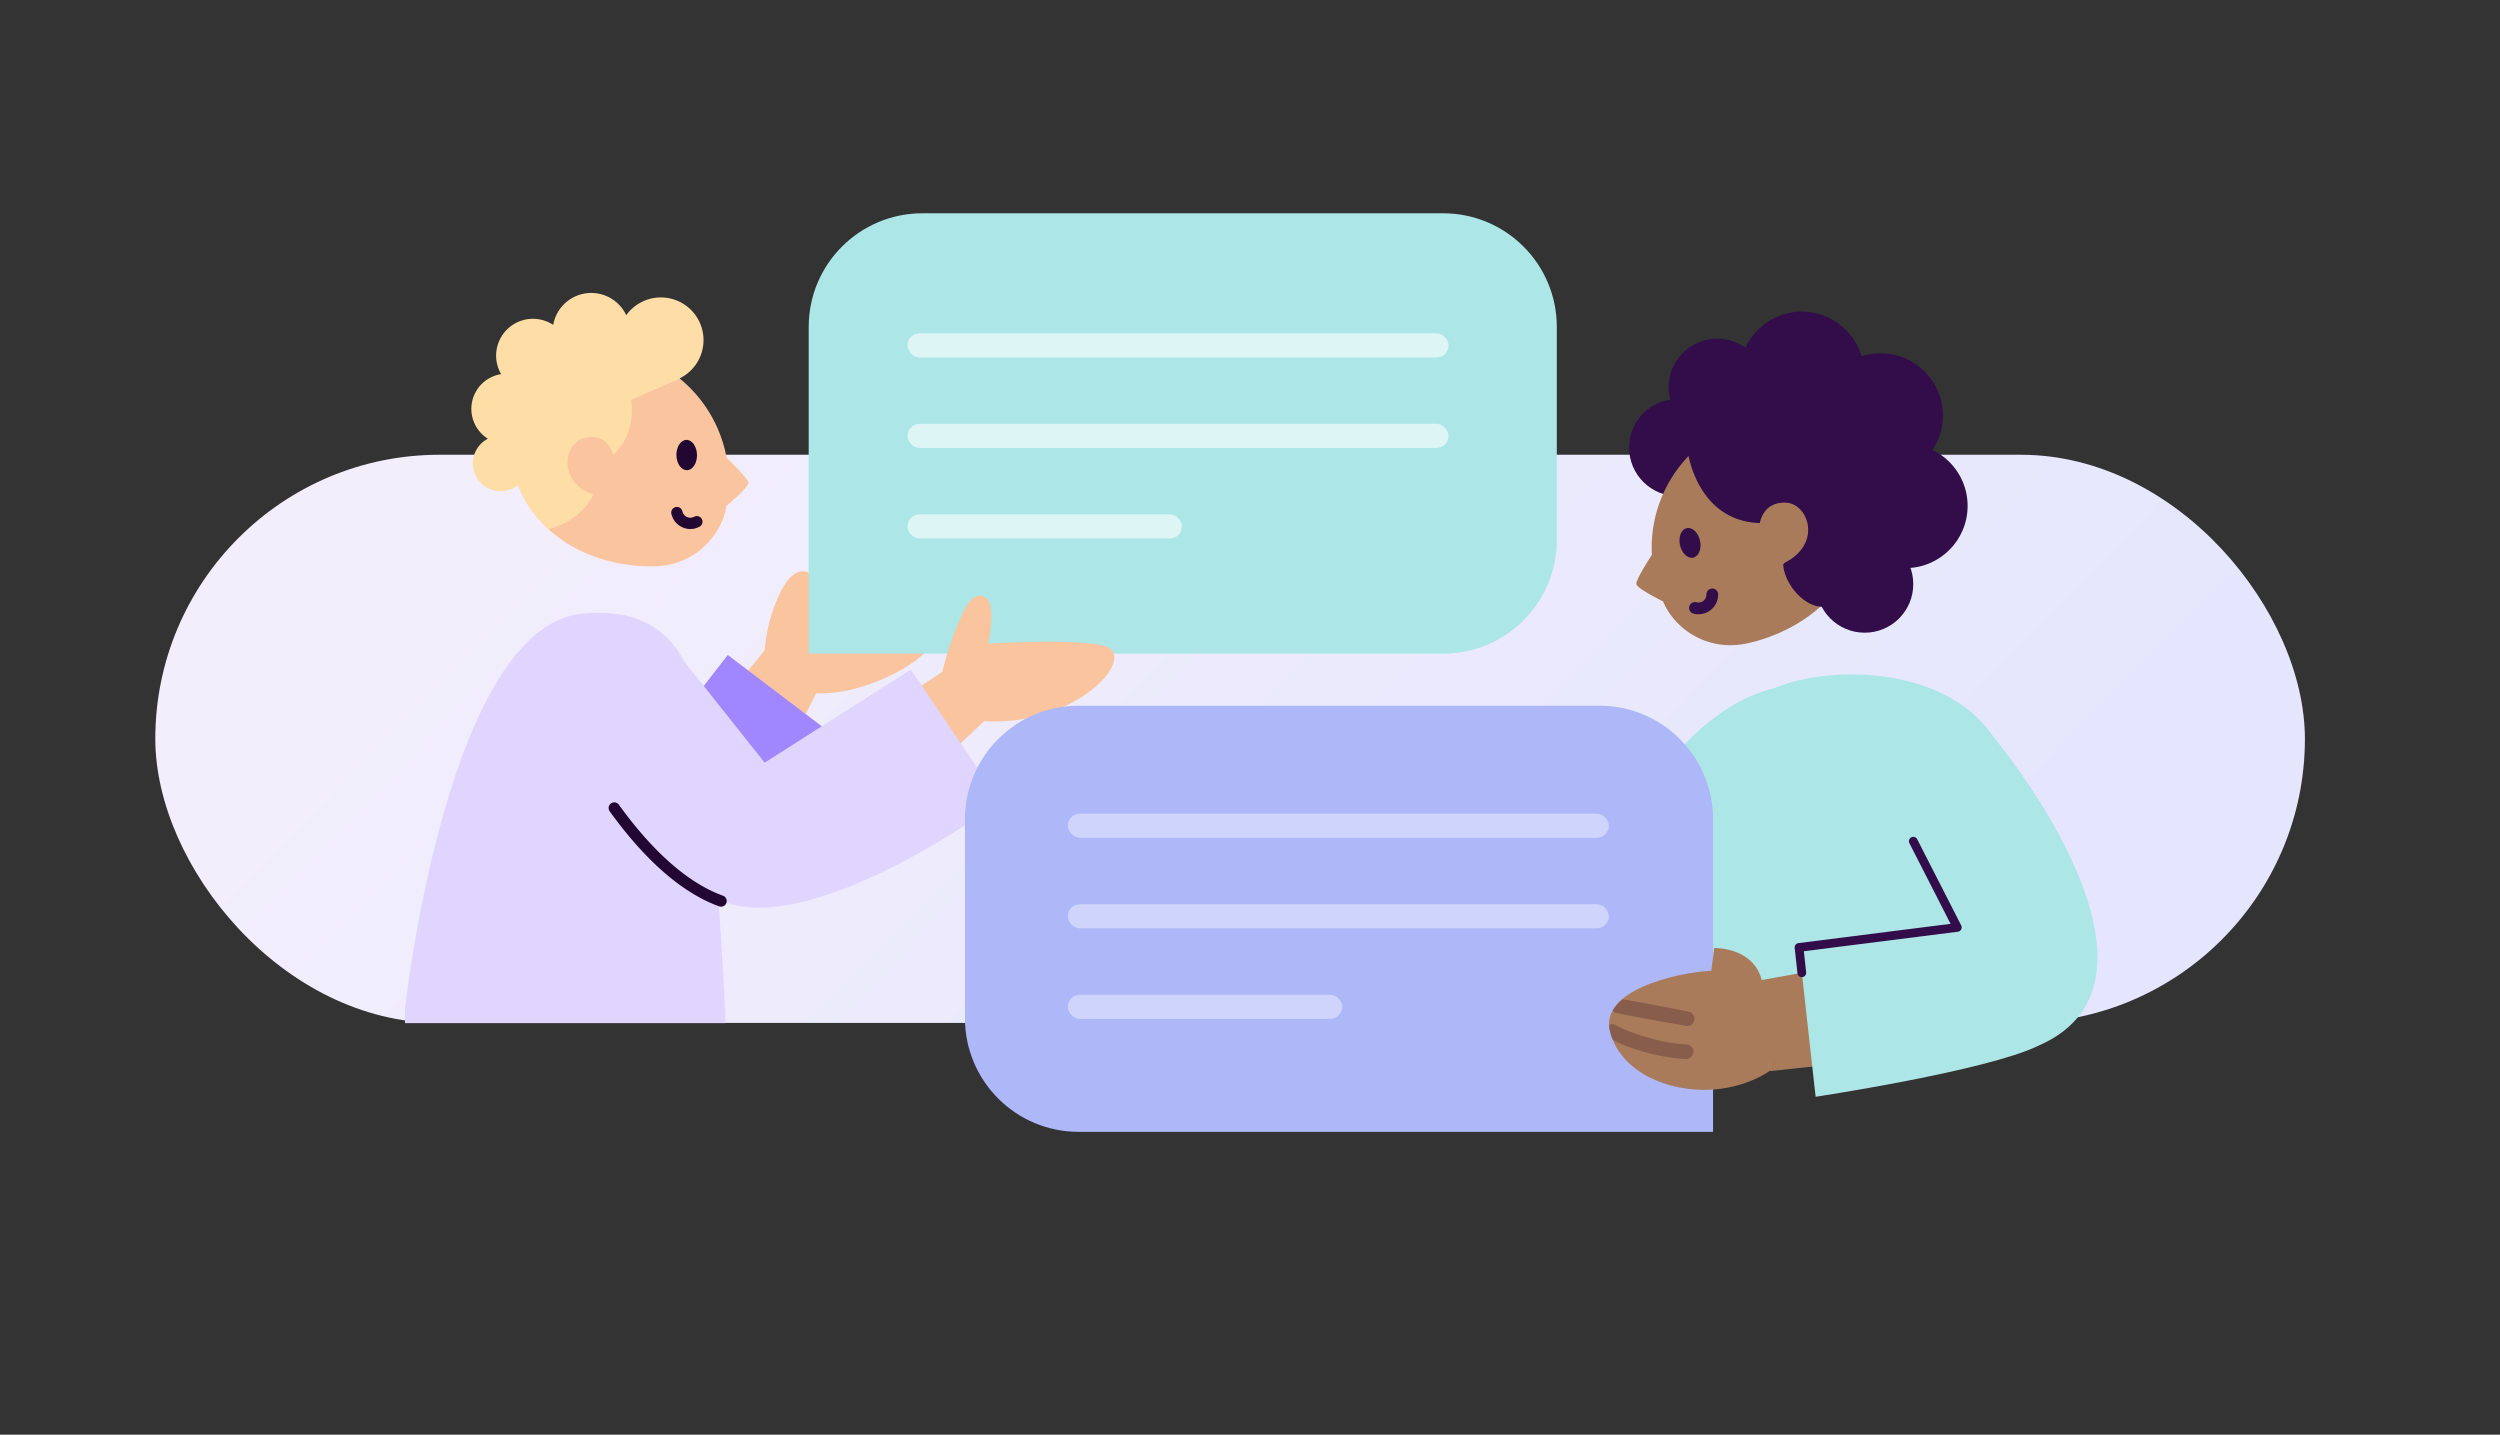 <svg xmlns="http://www.w3.org/2000/svg" fill="none" viewBox="0 0 528 303">
  <rect x="0" y="0" width="528" height="303" fill="#333333" stroke="none"/>
  <g clip-path="url(#a)">
    <rect width="454" height="120" x="32.798" y="96.046" fill="url(#b)" rx="60"/>
    <mask id="c" width="328" height="256" x="60" y="-10" maskUnits="userSpaceOnUse" style="mask-type:luminance">
      <path fill="#fff" d="M387.927-9.953H60.798v255.82h327.129V-9.953Z"/>
    </mask>
    <g mask="url(#c)">
      <path fill="#FAC59E" d="M172.414 146.406c11.933.669 28.5-9.771 24.415-13.545-2.699-2.497-25.478-1.637-25.478-1.637s2.461-10.236-1.457-10.559c-2.126-.179-4.181 1.601-6.426 7.597-1.684 4.503-1.971 9.078-1.971 9.078l-18.586 22.922 20.127 4.431 9.364-18.275.012-.012Z"/>
      <path fill="#A187FF" d="m129.748 169.185 23.961-30.853 24.307 18.442s-24.773 40.708-43.514 40.887"/>
      <path fill="#E0D5FF" d="M153.219 216.085c0-.227-.609-18.126-2.616-38.814-.298-3.034-.513-6.163-.728-9.185-1.004-14.131-1.959-27.485-9.998-34.293-4.145-3.512-9.663-4.886-16.878-4.193-28.022 2.664-37.076 80.077-37.458 83.374v3.111h67.678Z"/>
      <path fill="#FAC59E" d="M108.2 94.972c.227-11.574 9.795-20.771 21.369-20.544a21.024 21.024 0 0 1 11.491 3.702 28.106 28.106 0 0 1 12.398 18.574c.096.096 4.587 4.336 4.623 5.268.036.932-4.026 4.348-4.671 4.885 0 .299-.107.598-.179.884v.155a15.654 15.654 0 0 1-14.011 11.658s-17.367 1.649-27.066-12.004a20.935 20.935 0 0 1-3.954-12.59v.012Z"/>
      <path fill="#220732" d="M145.089 99.306c1.201-.021 2.148-1.472 2.116-3.24-.031-1.767-1.03-3.183-2.231-3.161-1.2.022-2.147 1.472-2.116 3.24.032 1.767 1.031 3.183 2.231 3.161Z"/>
      <path fill="#fff" d="M142.959 108.255a2.908 2.908 0 0 0 3.464 2.21c.263-.06.514-.156.752-.275"/>
      <path fill="#220732" fill-rule="evenodd" d="M142.7 107.089a1.195 1.195 0 0 1 1.425.908 1.712 1.712 0 0 0 2.036 1.302 2.13 2.13 0 0 0 .48-.178 1.194 1.194 0 0 1 1.068 2.137c-.31.155-.651.287-1.022.371l-.006.002c-2.21.489-4.4-.91-4.889-3.118a1.194 1.194 0 0 1 .908-1.424Z" clip-rule="evenodd"/>
      <path fill="#FFDDA7" d="M141.06 78.13a21.024 21.024 0 0 0-11.491-3.702c-11.575-.227-21.142 8.97-21.369 20.544a20.776 20.776 0 0 0 3.954 12.59 26.86 26.86 0 0 0 3.678 4.181c2.7-.645 10.5-3.417 11.348-14.071 0 0 7.394-3.38 6.139-13.247l10.261-4.455a27.883 27.883 0 0 0-2.52-1.84Z"/>
      <path fill="#FAC59E" d="M129.485 96.047s-1.158-5.052-6.27-3.511c-4.695 1.41-5.614 11.192 4.885 12.601"/>
      <path fill="#FFDDA7" d="M139.578 80.83a9.006 9.006 0 0 0 9.006-9.006 9.006 9.006 0 1 0-18.012 0 9.006 9.006 0 0 0 9.006 9.006Z"/>
      <path fill="#FFDDA7" d="M124.875 78.19a8.158 8.158 0 1 0-.001-16.317 8.158 8.158 0 0 0 .001 16.317Zm-17.894 15.6a7.43 7.43 0 1 0 .001-14.86 7.43 7.43 0 0 0-.001 14.86Z"/>
      <path fill="#FFDDA7" d="M112.559 82.884a7.776 7.776 0 1 0 0-15.552 7.776 7.776 0 0 0 0 15.552Zm-6.832 20.856a5.865 5.865 0 1 0 0-11.73 5.865 5.865 0 0 0 0 11.73Z"/>
      <g clip-path="url(#d)">
        <path fill="#ACE6E6" d="M328.798 69.046c0-13.254-10.745-24-24-24h-110c-13.254 0-24 10.746-24 24v69h134c13.255 0 24-10.745 24-24v-45Z"/>
      </g>
      <path fill="#FAC59E" d="M207.842 152.319c18.156 1.051 30.912-11.586 26.696-15.313-2.795-2.461-25.848-1.087-25.848-1.087s2.365-9.866-1.613-10.093c-2.162-.132-3.511 2.854-5.22 7.071-1.851 4.551-2.83 8.982-2.83 8.982l-34.09 22.635 12.625 16.209 30.28-28.392v-.012Z"/>
      <path fill="#E0D5FF" d="m144.547 139.741 16.949 21.333 30.877-19.673 18.825 27.855s-35.69 26.541-56.08 21.871c-12.637-2.903-23.268-16.639-29.527-26.661"/>
      <path fill="#220732" fill-rule="evenodd" d="M129.037 169.685a1.194 1.194 0 0 1 1.667.27c5.73 7.941 13.387 16.127 22.035 19.235a1.196 1.196 0 0 1-.808 2.249c-9.365-3.366-17.379-12.069-23.164-20.086a1.195 1.195 0 0 1 .27-1.668Z" clip-rule="evenodd"/>
      <g opacity=".6">
        <rect width="114.286" height="5.098" x="191.656" y="70.393" fill="#fff" rx="2.549"/>
        <rect width="114.286" height="5.098" x="191.656" y="89.512" fill="#fff" rx="2.549"/>
        <rect width="57.975" height="5.098" x="191.656" y="108.63" fill="#fff" rx="2.549"/>
      </g>
    </g>
    <mask id="e" width="326" height="263" x="125" y="53" maskUnits="userSpaceOnUse" style="mask-type:luminance">
      <path fill="#fff" d="M450.798 53.047h-325v262.912h325V53.046Z"/>
    </mask>
    <g mask="url(#e)">
      <path fill="#ACE6E6" d="M377.443 146.397a1.586 1.586 0 0 0-.701-1.006 1.692 1.692 0 0 0-.582-.23 1.591 1.591 0 0 0-.627.018c-9.347 1.947-18.473 8.941-26.408 20.217a91.893 91.893 0 0 0-9.108 16.24c-1.116 1.356-6.985 8.96-5.084 15.576 1.006 3.515 3.94 6.062 8.711 7.548a72.404 72.404 0 0 0 16.304 2.823h.074a1.558 1.558 0 0 0 1.486-.941c.083-.194.129-.397.138-.6a1.52 1.52 0 0 0-.111-.609 1.582 1.582 0 0 0-.332-.526 1.632 1.632 0 0 0-.507-.35 1.327 1.327 0 0 0-.268-.084l14.957-55.981c.268-.065.526-.139.794-.194a1.545 1.545 0 0 0 1.024-.674c.12-.175.203-.369.24-.581a1.785 1.785 0 0 0 0-.627v-.019Z"/>
      <path fill="#ACE6E6" d="M354.421 207.555c-15.815 6.146-67.183-15.787-67.183-15.787 3.921-16.342 9.947-26.907 13.942-32.508l39.89 22.911m96.489 2.233c-.969-1.91-1.883-3.792-2.787-5.647-3.885-7.963-7.557-15.483-14.081-23.594-4.41-6.348-12.226-10.657-22.016-12.152-8.341-1.264-17.31-.397-23.972 2.334l-.24.102-.194.166c-17.587 15.225-15.409 39.465-15.133 41.956l-3.395 38.598 61.961-2.335.396-.295a79.586 79.586 0 0 0 12.965-12.567c8.018-9.929 10.27-19.119 6.505-26.575l-.009.009Z"/>
      <path fill="#320D49" d="M402.421 119.989c7.257 0 13.14-5.883 13.14-13.14 0-7.257-5.883-13.14-13.14-13.14-7.256 0-13.139 5.883-13.139 13.14 0 7.257 5.883 13.14 13.139 13.14Z"/>
      <path fill="#320D49" d="M397.208 100.898c7.257 0 13.14-5.883 13.14-13.14 0-7.257-5.883-13.14-13.14-13.14-7.256 0-13.139 5.883-13.139 13.14 0 7.257 5.883 13.14 13.139 13.14Z"/>
      <path fill="#320D49" d="M377.083 66.277c7.004-1.91 14.229 2.205 16.139 9.209 1.91 7.003-2.205 14.228-9.209 16.138-7.003 1.91-14.228-2.205-16.138-9.209-1.91-7.003 2.205-14.228 9.208-16.138Zm-22.754 38.515c5.667 0 10.261-4.594 10.261-10.261 0-5.667-4.594-10.26-10.261-10.26-5.667 0-10.261 4.593-10.261 10.26s4.594 10.261 10.261 10.261Z"/>
      <path fill="#320D49" d="M391.339 106.886c5.667 0 10.261-4.594 10.261-10.26 0-5.667-4.594-10.261-10.261-10.261-5.667 0-10.26 4.594-10.26 10.26 0 5.667 4.593 10.261 10.26 10.261Z"/>
      <path fill="#320D49" d="M374.288 106.655c5.666 0 10.26-4.593 10.26-10.26s-4.594-10.261-10.26-10.261c-5.667 0-10.261 4.594-10.261 10.26 0 5.668 4.594 10.261 10.261 10.261Z"/>
      <path fill="#320D49" d="M362.67 92.04c5.667 0 10.261-4.594 10.261-10.261 0-5.667-4.594-10.26-10.261-10.26-5.666 0-10.26 4.593-10.26 10.26s4.594 10.26 10.26 10.26Zm31.152 41.587c5.667 0 10.26-4.594 10.26-10.261 0-5.667-4.593-10.261-10.26-10.261s-10.261 4.594-10.261 10.261c0 5.667 4.594 10.261 10.261 10.261Z"/>
      <path fill="#AA7B5B" d="M392.382 105.068c-2.888-11.174-14.293-17.891-25.467-15.003a20.854 20.854 0 0 0-10.288 6.237 28 28 0 0 0-7.751 20.882c-.065.11-3.451 5.259-3.276 6.182.176.913 4.909 3.285 5.657 3.663.073.286.24.554.378.812l.037.148a15.625 15.625 0 0 0 16.277 8.083s17.227-2.399 23.492-17.883a20.774 20.774 0 0 0 .932-13.121h.009Z"/>
      <path fill="#320D49" d="M357.61 117.776c1.17-.256 1.813-1.86 1.436-3.582-.377-1.723-1.631-2.911-2.801-2.655-1.17.255-1.813 1.859-1.436 3.582.377 1.722 1.631 2.911 2.801 2.655Z"/>
      <path fill="#fff" d="M361.628 125.553a2.896 2.896 0 0 1-2.851 2.943c-.268 0-.535-.027-.794-.101"/>
      <path fill="#320D49" d="M358.611 129.733a4.146 4.146 0 0 1-.951-.139 1.24 1.24 0 0 1-.876-1.522c.175-.664.858-1.043 1.522-.877a1.66 1.66 0 0 0 2.086-1.633 1.25 1.25 0 0 1 1.218-1.264c.682-.028 1.245.535 1.264 1.218a4.11 4.11 0 0 1-1.163 2.943 4.113 4.113 0 0 1-2.906 1.265h-.194v.009Zm-2.196-34.556s1.863 15.446 16.092 15.308c10.242-.083 4.106 8.747 4.106 8.747.212 4.051 4.475 9.117 8.526 8.914.046 0 5.324.083 5.37.074 0 0 6.911-6.1 7.308-15.945.397-9.855-10.62-20.392-19.626-22.588-8.997-2.197-18.538.96-21.767 5.49h-.009Z"/>
      <path fill="#AA7B5B" d="M371.575 111.085s.369-5.242 5.693-4.919c4.872.286 8.028 9.569-1.827 13.352"/>
      <g clip-path="url(#f)">
        <path fill="#AEB7F8" d="M203.798 173.046c0-13.254 10.746-24 24-24h110c13.255 0 24 10.746 24 24v66h-134c-13.254 0-24-10.745-24-24v-42Z"/>
      </g>
      <path fill="#AA7B5B" d="m371.095 207.159 15.769-2.842 11.506 19.266-24.701 2.648-2.574-19.072Z"/>
      <path fill="#AA7B5B" d="M373.669 226.231s-4.752 3.544-12.484 3.922c-8.72.434-18.861-3.552-21.121-12.217-2.353-8.729 13.822-12.503 21.37-12.927l.609-4.798s8.258-.222 10.03 6.791"/>
      <path fill="#885D4C" d="M342.656 211.053c4.826.747 14.007 2.62 14.007 2.62.748.157 1.366.914 1.172 1.8-.184.895-.913 1.365-1.799 1.171.147.028-8.988-1.513-14.653-2.712-.305-.065-.563-.24-.784-.462.489-.876 1.19-1.688 2.067-2.427l-.01.01Zm-1.282 2.888s.145.027 0 0Zm-1.311 3.995a5.788 5.788 0 0 1-.212-1.439c.157-.093.323-.166.498-.194.48-.055.895.185 1.311.434 1.098.701 8.599 3.672 14.477 3.829.775 0 1.541.794 1.532 1.569 0 .775-.794 1.541-1.569 1.531-1.698-.046-3.958-.369-6.339-.876-3.146-.665-7.022-1.947-9.144-3.202a15.01 15.01 0 0 1-.554-1.643v-.009Z"/>
      <path fill="#ACE6E6" d="m404.092 177.668 9.291 18.197-33.43 4.235 3.506 31.539s36.227-5.472 47.078-10.796c31.696-13.749-7.151-62.164-7.151-62.164"/>
      <path fill="#320D49" fill-rule="evenodd" d="M403.672 176.847a.922.922 0 0 1 1.241.402l9.292 18.196a.92.92 0 0 1-.706 1.335l-32.529 4.121.491 4.449a.923.923 0 0 1-1.835.203l-.59-5.352a.923.923 0 0 1 .801-1.017l32.127-4.07-8.694-17.026a.922.922 0 0 1 .402-1.241Z" clip-rule="evenodd"/>
    </g>
    <g opacity=".4">
      <rect width="114.286" height="5.098" x="225.513" y="171.844" fill="#fff" rx="2.549"/>
      <rect width="114.286" height="5.098" x="225.513" y="190.963" fill="#fff" rx="2.549"/>
      <rect width="57.975" height="5.098" x="225.513" y="210.081" fill="#fff" rx="2.549"/>
    </g>
  </g>
  <defs>
    <clipPath id="a">
      <path fill="#fff" d="M.798.946h527v302h-527z"/>
    </clipPath>
    <clipPath id="d">
      <path fill="#fff" d="M328.798 69.046c0-13.254-10.745-24-24-24h-110c-13.254 0-24 10.746-24 24v69h134c13.255 0 24-10.745 24-24v-45Z"/>
    </clipPath>
    <clipPath id="f">
      <path fill="#fff" d="M203.798 173.046c0-13.254 10.746-24 24-24h110c13.255 0 24 10.746 24 24v66h-134c-13.254 0-24-10.745-24-24v-42Z"/>
    </clipPath>
    <linearGradient id="b" x1="404.865" x2="209.489" y1="203.265" y2="11.023" gradientUnits="userSpaceOnUse">
      <stop stop-color="#E5E6FD"/>
      <stop offset="1" stop-color="#F2EEFC"/>
    </linearGradient>
  </defs>
</svg>
